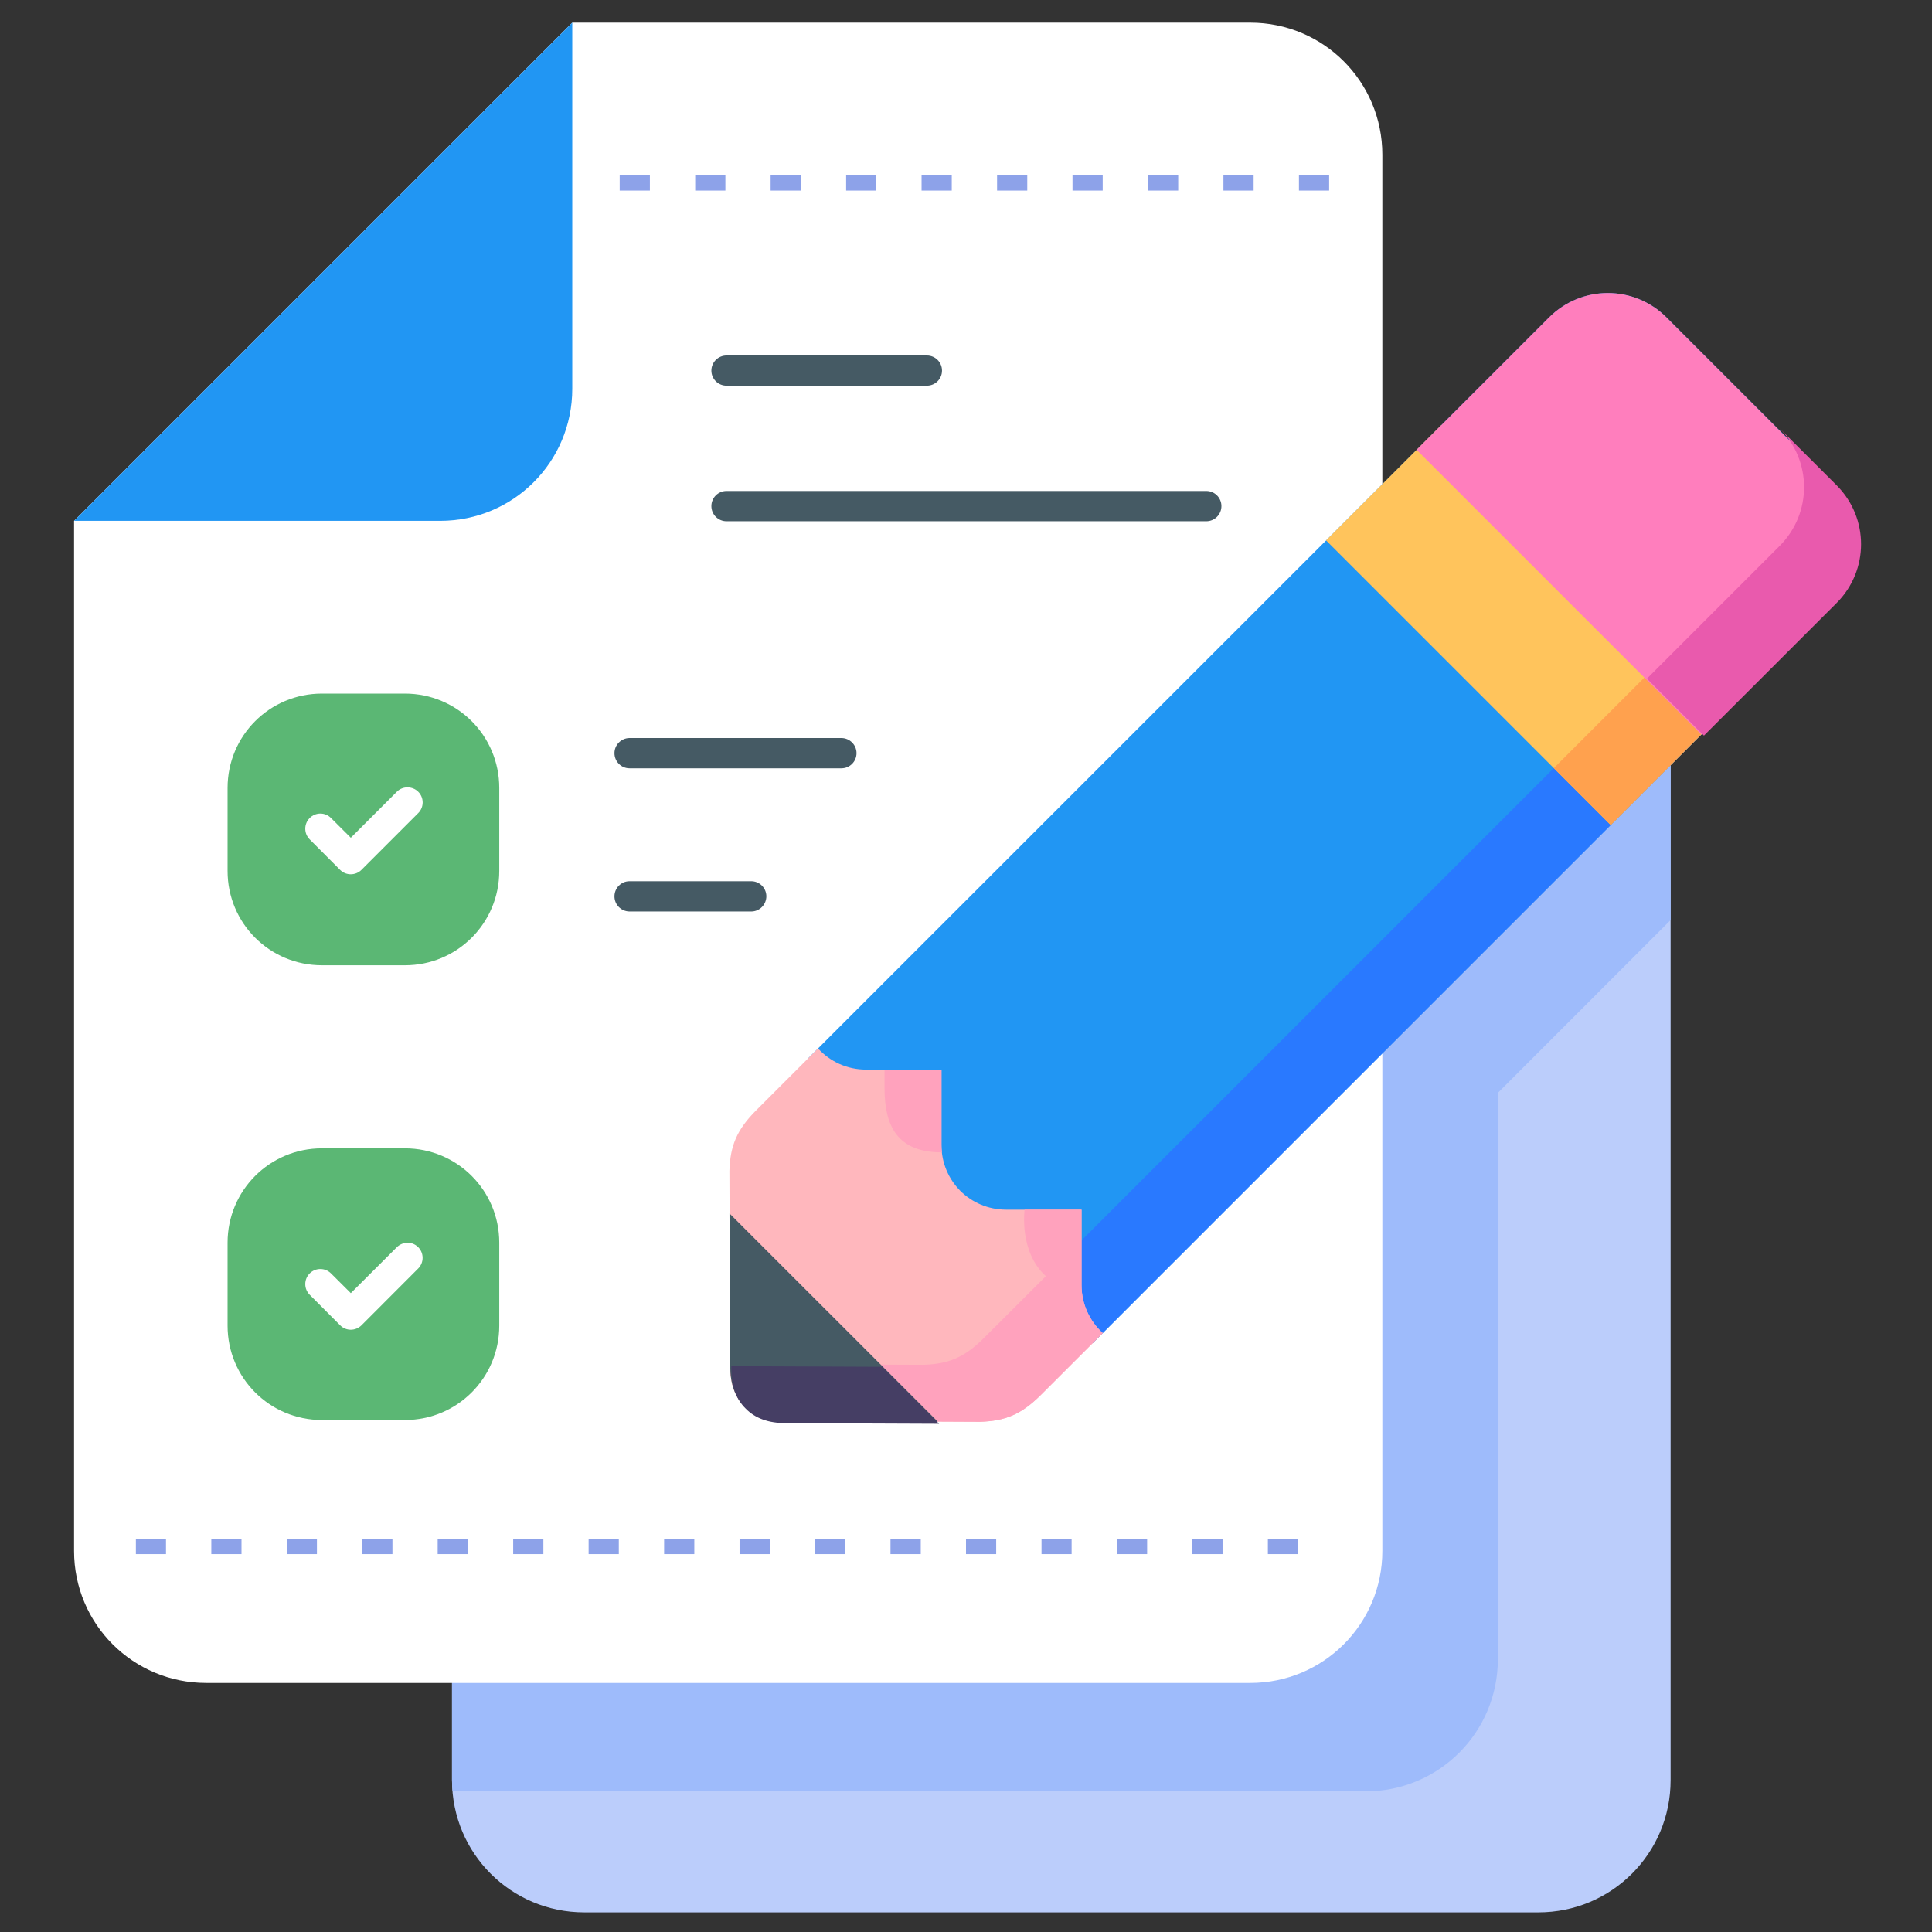 <svg width="24" height="24" viewBox="0 0 24 24" fill="none" xmlns="http://www.w3.org/2000/svg">
<rect x="0" y="0" width="24" height="24" fill="#333333" stroke="none"/>
<g clip-path="url(#clip0_89_643)">
<path d="M5.615 9.959V22.113C5.615 23.023 6.348 23.756 7.258 23.756H19.11C20.02 23.756 20.753 23.023 20.753 22.113V9.208L5.615 9.959Z" fill="#BBCDFB"/>
<path d="M5.615 9.959V22.113C5.615 22.16 5.618 22.207 5.622 22.253H16.963C17.874 22.253 18.607 21.521 18.607 20.61V13.576L20.753 11.429V9.208L5.615 9.959Z" fill="#9EBBFB"/>
<path d="M0.92 6.47V19.266C0.92 20.174 1.652 20.906 2.561 20.906H15.531C16.44 20.906 17.172 20.174 17.172 19.266V1.922C17.172 1.013 16.44 0.281 15.531 0.281H7.109L0.92 6.47Z" fill="white"/>
<path d="M7.109 0.281L0.92 6.47H5.468C6.377 6.47 7.109 5.738 7.109 4.829V0.281Z" fill="#2196F3"/>
<path d="M20.702 3.943C20.298 3.539 19.648 3.539 19.244 3.943L10.036 13.15L13.572 16.686L22.779 7.478C23.183 7.075 23.183 6.424 22.779 6.02L20.702 3.943Z" fill="#2196F3"/>
<path d="M22.073 5.313C22.477 5.717 22.477 6.367 22.073 6.771L12.865 15.979L13.572 16.686L22.78 7.478C23.184 7.074 23.184 6.424 22.78 6.02L22.073 5.313Z" fill="#2979FF"/>
<path d="M17.907 5.279L16.473 6.713L20.009 10.249L21.443 8.815L17.907 5.279Z" fill="#FFC45C"/>
<path d="M20.736 8.108L19.302 9.542L20.009 10.249L21.443 8.815L20.736 8.108Z" fill="#FFA14E"/>
<path d="M20.702 3.943C20.298 3.539 19.647 3.539 19.243 3.943L17.598 5.588L21.134 9.124L22.779 7.478C23.183 7.075 23.183 6.424 22.779 6.02L20.702 3.943Z" fill="#FF7EBD"/>
<path d="M11.695 13.287H10.759C10.522 13.287 10.309 13.186 10.162 13.024L9.396 13.79C9.15 14.036 9.071 14.236 9.061 14.545L9.071 16.972C9.071 17.191 9.131 17.356 9.25 17.472C9.366 17.591 9.531 17.651 9.75 17.651L12.177 17.662C12.486 17.651 12.686 17.572 12.932 17.326L13.698 16.56C13.536 16.413 13.434 16.2 13.435 15.963V15.027L12.499 15.027C12.276 15.027 12.075 14.938 11.929 14.793C11.784 14.647 11.695 14.446 11.695 14.223L11.695 13.287Z" fill="#FFB7BD"/>
<path d="M10.988 13.288V13.516C10.988 13.994 11.151 14.315 11.7 14.315C11.697 14.285 11.695 14.254 11.695 14.223L11.695 13.288H10.988ZM12.728 15.027C12.728 15.027 12.655 15.548 12.992 15.853L12.225 16.619C11.979 16.865 11.78 16.945 11.47 16.954L9.071 16.944L9.071 16.972C9.071 17.191 9.131 17.356 9.25 17.472C9.367 17.591 9.531 17.651 9.75 17.651L12.178 17.662C12.487 17.652 12.687 17.572 12.932 17.326L13.699 16.56C13.537 16.413 13.435 16.2 13.435 15.963V15.027L12.728 15.027Z" fill="#FFA2BD"/>
<path d="M9.062 15.074L9.071 16.972C9.071 17.191 9.131 17.356 9.25 17.472C9.366 17.591 9.531 17.651 9.75 17.651L11.648 17.659L9.062 15.074Z" fill="#455A64"/>
<path d="M22.107 5.321C22.512 5.726 22.512 6.377 22.107 6.782L20.459 8.43L21.167 9.138L22.816 7.49C23.22 7.085 23.22 6.434 22.816 6.029L22.107 5.321Z" fill="#E95AAD"/>
<path d="M9.085 16.971L9.085 16.999C9.085 17.218 9.145 17.383 9.264 17.499C9.381 17.619 9.546 17.679 9.765 17.679L11.666 17.687L10.958 16.979L9.085 16.971Z" fill="#453E64"/>
<path d="M3.999 8.616H5.03C5.679 8.616 6.202 9.139 6.202 9.788V10.819C6.202 11.469 5.679 11.991 5.03 11.991H3.999C3.35 11.991 2.827 11.469 2.827 10.819V9.788C2.827 9.139 3.35 8.616 3.999 8.616Z" fill="#5BB774"/>
<path d="M3.999 14.265H5.03C5.679 14.265 6.202 14.788 6.202 15.437V16.468C6.202 17.117 5.679 17.64 5.03 17.64H3.999C3.35 17.64 2.827 17.117 2.827 16.468V15.437C2.827 14.788 3.35 14.265 3.999 14.265Z" fill="#5BB774"/>
<path d="M7.698 2.179V2.367H8.073V2.179H7.698ZM8.636 2.179V2.367H9.011V2.179H8.636ZM9.573 2.179V2.367H9.948V2.179H9.573ZM10.511 2.179V2.367H10.886V2.179H10.511ZM11.448 2.179V2.367H11.823V2.179H11.448ZM12.386 2.179V2.367H12.761V2.179H12.386ZM13.323 2.179V2.367H13.698V2.179H13.323ZM14.261 2.179V2.367H14.636V2.179H14.261ZM15.198 2.179V2.367H15.573V2.179H15.198ZM16.136 2.179V2.367H16.511V2.179H16.136Z" fill="#8DA2E9"/>
<path d="M1.688 19.118V19.306H2.062V19.118H1.688ZM2.625 19.118V19.306H3V19.118H2.625ZM3.562 19.118V19.306H3.937V19.118H3.562ZM4.5 19.118V19.306H4.875V19.118H4.5ZM5.437 19.118V19.306H5.812V19.118H5.437ZM6.375 19.118V19.306H6.75V19.118H6.375ZM7.312 19.118V19.306H7.687V19.118H7.312ZM8.25 19.118V19.306H8.625V19.118H8.25ZM9.187 19.118V19.306H9.562V19.118H9.187ZM10.125 19.118V19.306H10.5V19.118H10.125ZM11.062 19.118V19.306H11.438V19.118H11.062ZM12 19.118V19.306H12.375V19.118H12ZM12.938 19.118V19.306H13.312V19.118H12.938ZM13.875 19.118V19.306H14.25V19.118H13.875ZM14.812 19.118V19.306H15.187V19.118H14.812ZM15.75 19.118V19.306H16.125V19.118H15.75Z" fill="#8DA2E9"/>
<path d="M5.054 15.438C5.006 15.441 4.961 15.462 4.93 15.493L4.358 16.064L4.112 15.819C4.039 15.746 3.92 15.746 3.847 15.819C3.774 15.892 3.774 16.011 3.847 16.084L4.225 16.463C4.298 16.537 4.417 16.537 4.491 16.463L5.195 15.758C5.268 15.685 5.268 15.566 5.195 15.493C5.153 15.451 5.102 15.436 5.054 15.438Z" fill="white"/>
<path d="M7.82 10.947C7.717 10.947 7.633 11.031 7.633 11.135C7.633 11.239 7.717 11.322 7.82 11.323H9.332C9.435 11.323 9.519 11.239 9.52 11.135C9.52 11.031 9.436 10.947 9.332 10.947H7.82Z" fill="#455A64"/>
<path d="M5.066 9.781C5.017 9.78 4.968 9.797 4.93 9.835L4.358 10.407L4.112 10.162C4.039 10.088 3.92 10.088 3.847 10.162C3.774 10.235 3.774 10.354 3.847 10.427L4.225 10.806C4.298 10.879 4.418 10.879 4.491 10.805L5.195 10.101C5.269 10.028 5.269 9.908 5.195 9.835C5.161 9.801 5.114 9.782 5.066 9.781Z" fill="white"/>
<path d="M7.82 9.168C7.717 9.169 7.633 9.253 7.633 9.356C7.633 9.46 7.717 9.544 7.82 9.544H10.453C10.556 9.544 10.64 9.46 10.64 9.356C10.64 9.253 10.556 9.169 10.453 9.168H7.82Z" fill="#455A64"/>
<path d="M9.025 6.099C8.921 6.099 8.837 6.183 8.837 6.287C8.837 6.391 8.921 6.475 9.025 6.475H14.985C15.089 6.475 15.173 6.391 15.173 6.287C15.173 6.183 15.089 6.099 14.985 6.099H9.025Z" fill="#455A64"/>
<path d="M9.025 4.416C8.921 4.416 8.837 4.5 8.837 4.604C8.837 4.707 8.921 4.791 9.025 4.791H11.514C11.618 4.791 11.702 4.707 11.702 4.604C11.702 4.5 11.618 4.416 11.514 4.416H9.025Z" fill="#455A64"/>
</g>
<defs>
<clipPath id="clip0_89_643">
<rect width="24" height="24" fill="white"/>
</clipPath>
</defs>
</svg>
